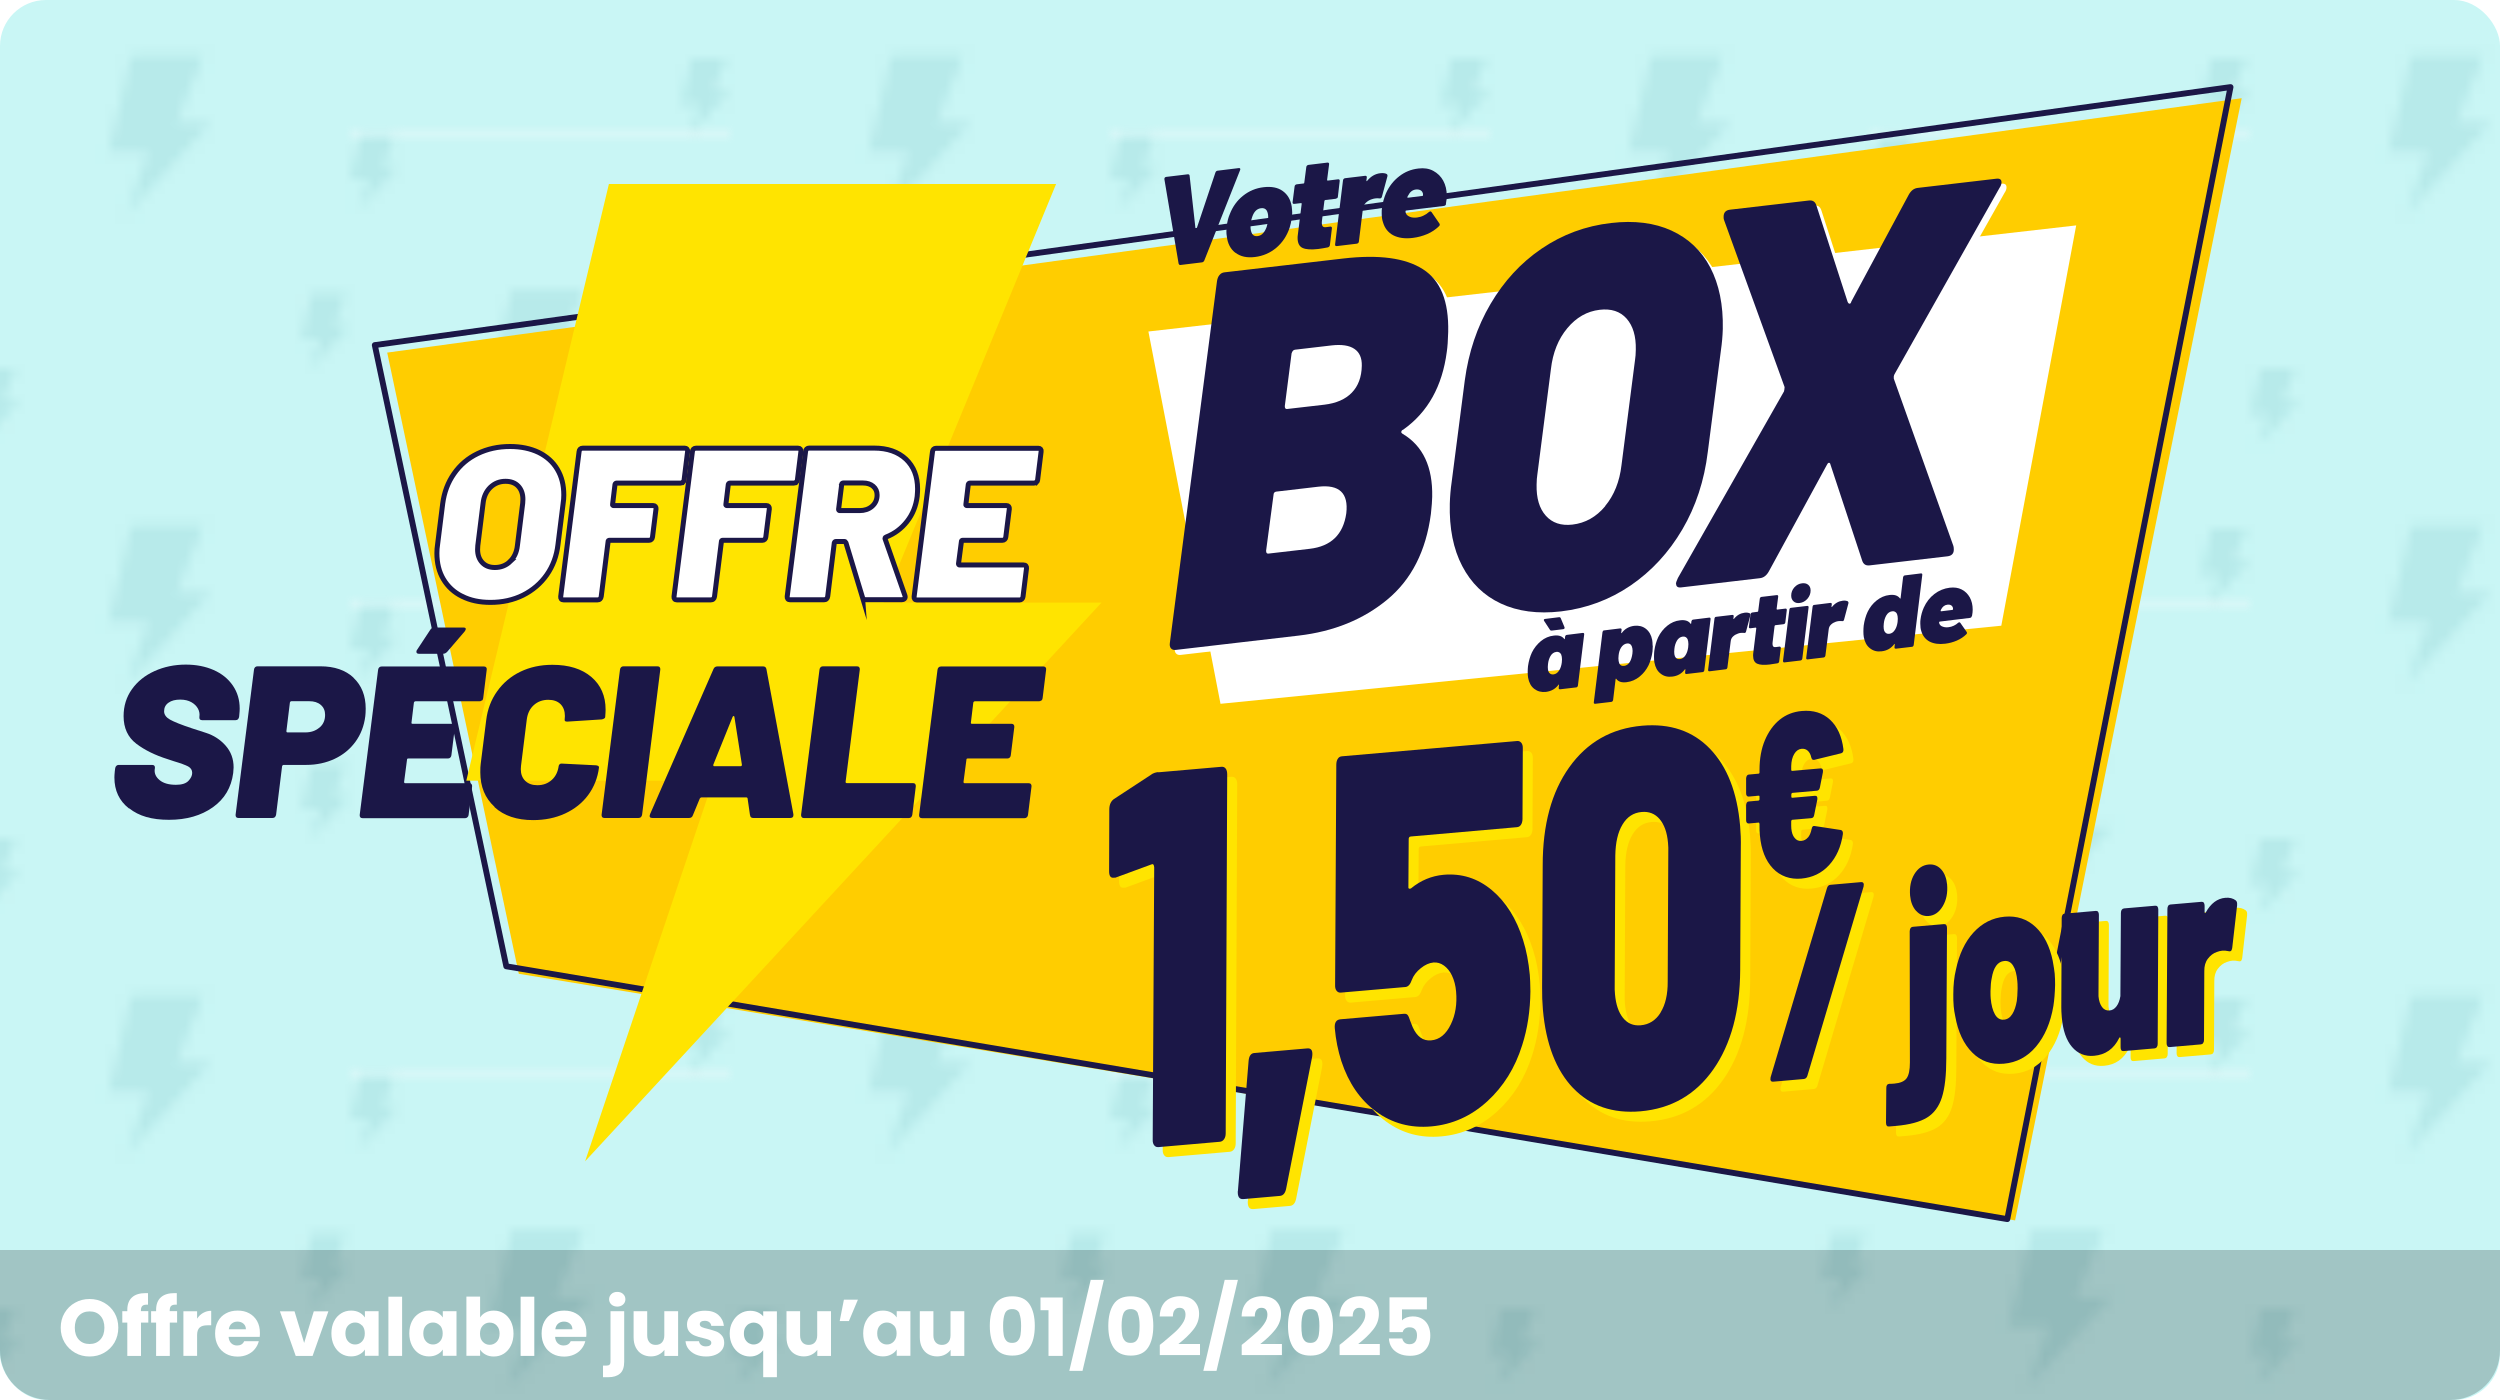 <?xml version="1.0" encoding="UTF-8"?>
<svg xmlns="http://www.w3.org/2000/svg" xmlns:xlink="http://www.w3.org/1999/xlink" viewBox="0 0 250 140">
  <defs>
    <pattern id="New_Pattern_Swatch_1" data-name="New Pattern Swatch 1" x="0" y="0" width="76" height="47" patternTransform="translate(-98 -104.12)" patternUnits="userSpaceOnUse" viewBox="0 0 76 47">
      <g>
        <rect width="76" height="47" fill="none"/>
        <g>
          <rect x="57" y="23.5" width="38" height="47" fill="#c9f6f5"/>
          <polygon points="73.18 39.14 70.89 48.74 74.86 48.74 72.8 54.86 81.11 45.87 77.6 45.87 80.38 39.14 73.18 39.14" fill="#b7eaea"/>
          <polygon points="58.1 23.5 57 28.09 58.9 28.09 57.91 31.02 61.89 26.72 60.21 26.72 61.54 23.5 58.1 23.5" fill="#b7eaea"/>
        </g>
        <g>
          <rect x="-19" y="23.5" width="38" height="47" fill="#c9f6f5"/>
          <polygon points="-2.82 39.14 -5.11 48.74 -1.14 48.74 -3.2 54.86 5.11 45.87 1.6 45.87 4.38 39.14 -2.82 39.14" fill="#b7eaea"/>
        </g>
        <g>
          <rect x="57" y="-23.5" width="38" height="47" fill="#c9f6f5"/>
          <polygon points="73.18 -7.86 70.89 1.74 74.86 1.74 72.8 7.86 81.11 -1.13 77.6 -1.13 80.38 -7.86 73.18 -7.86" fill="#b7eaea"/>
        </g>
        <g>
          <rect x="19" y="0" width="38" height="47" fill="#c9f6f5"/>
          <polygon points="35.18 15.64 32.89 25.24 36.86 25.24 34.8 31.36 43.11 22.37 39.6 22.37 42.38 15.64 35.18 15.64" fill="#b7eaea"/>
          <polygon points="20.1 0 19 4.59 20.9 4.59 19.91 7.52 23.89 3.22 22.21 3.22 23.54 0 20.1 0" fill="#b7eaea"/>
          <polygon points="53.21 39.48 52.11 44.07 54.01 44.07 53.03 47 57 42.7 55.32 42.7 56.65 39.48 53.21 39.48" fill="#b7eaea"/>
        </g>
        <g>
          <rect x="-19" y="-23.5" width="38" height="47" fill="#c9f6f5"/>
          <polygon points="-2.82 -7.86 -5.11 1.74 -1.14 1.74 -3.2 7.86 5.11 -1.13 1.6 -1.13 4.38 -7.86 -2.82 -7.86" fill="#b7eaea"/>
          <polygon points="15.21 15.98 14.11 20.57 16.01 20.57 15.03 23.5 19 19.2 17.32 19.2 18.65 15.98 15.21 15.98" fill="#b7eaea"/>
        </g>
      </g>
    </pattern>
    <filter id="drop-shadow-1" x="43.73" y="15.5" width="66.42" height="100.64" filterUnits="userSpaceOnUse">
      <feOffset dx="2.9" dy="2.9"/>
      <feGaussianBlur result="blur" stdDeviation="0"/>
      <feFlood flood-color="#000" flood-opacity=".1"/>
      <feComposite in2="blur" operator="in"/>
      <feComposite in="SourceGraphic"/>
    </filter>
    <filter id="drop-shadow-2" x="115.95" y="15.75" width="28.76" height="10.75" filterUnits="userSpaceOnUse">
      <feOffset dx=".5" dy=".5"/>
      <feGaussianBlur result="blur-2" stdDeviation="0"/>
      <feFlood flood-color="#ffe400" flood-opacity="1"/>
      <feComposite in2="blur-2" operator="in"/>
      <feComposite in="SourceGraphic"/>
    </filter>
    <filter id="drop-shadow-3" x="42.93" y="43.9" width="61.42" height="16.59" filterUnits="userSpaceOnUse">
      <feOffset dx=".5" dy=".5"/>
      <feGaussianBlur result="blur-3" stdDeviation="0"/>
      <feFlood flood-color="#fff" flood-opacity="1"/>
      <feComposite in2="blur-3" operator="in"/>
      <feComposite in="SourceGraphic"/>
    </filter>
    <filter id="drop-shadow-4" x="10.44" y="61.75" width="94.16" height="20.23" filterUnits="userSpaceOnUse">
      <feOffset dx="1" dy="1"/>
      <feGaussianBlur result="blur-4" stdDeviation="0"/>
      <feFlood flood-color="#fff" flood-opacity="1"/>
      <feComposite in2="blur-4" operator="in"/>
      <feComposite in="SourceGraphic"/>
    </filter>
  </defs>
  <g id="Alès">
    <g>
      <rect width="250" height="140" rx="4.6" ry="4.6" fill="url(#New_Pattern_Swatch_1)"/>
      <g>
        <g>
          <polygon points="38.72 35.26 224.17 9.82 201.51 122.04 51.88 97.38 38.72 35.26" fill="#ffcd00"/>
          <polygon points="37.48 34.51 223.05 8.71 200.73 121.91 50.63 96.63 37.48 34.51" fill="none" stroke="#1b1747" stroke-linecap="round" stroke-linejoin="round" stroke-width=".59"/>
        </g>
        <polygon points="57.99 15.5 43.73 75.17 68.41 75.17 55.61 113.23 107.25 57.36 85.46 57.36 102.71 15.5 57.99 15.5" fill="#ffe400" filter="url(#drop-shadow-1)"/>
        <g>
          <g>
            <g>
              <path d="M178.04,108.95s0-.11.02-.22l5.63-18.89c.06-.23.18-.35.36-.36l3.06-.27c.16-.01.25.06.27.22l-.02.22-5.61,18.89c-.06.22-.18.34-.36.36l-3.08.27c-.16.01-.25-.06-.27-.22Z" fill="#ffe400"/>
              <path d="M189.6,113.28l.03-3.46c-.01-.27.09-.42.31-.44.12,0,.29,0,.49-.02.6-.05,1.01-.23,1.23-.53s.33-.83.33-1.58l-.02-13.13c.02-.28.12-.42.31-.44l3.12-.27c.09,0,.17.02.22.09.05.07.08.17.08.3l-.07,13.05c0,1.68-.15,2.98-.44,3.89-.29.91-.79,1.59-1.49,2.02s-1.73.71-3.09.83l-.71.06c-.2.02-.3-.11-.3-.38ZM192.61,92.09c-.34-.38-.54-.89-.6-1.52-.07-.85.07-1.57.43-2.16.36-.59.84-.91,1.44-.96.49-.04.9.12,1.24.49.33.37.53.88.59,1.51.07.83-.07,1.55-.43,2.16-.36.61-.83.94-1.41.99-.49.04-.91-.13-1.25-.51Z" fill="#ffe400"/>
              <path d="M198.22,106.25c-.86-.86-1.42-2.07-1.7-3.64-.07-.32-.12-.65-.15-.97-.03-.4-.05-.8-.04-1.2,0-.95.09-1.77.26-2.46.32-1.54.9-2.79,1.76-3.73s1.9-1.47,3.12-1.58,2.25.24,3.09,1.03,1.41,1.92,1.71,3.37c.11.58.17,1.01.2,1.3.03.36.04.74.04,1.12-.02.82-.08,1.52-.17,2.1-.28,1.67-.86,3.02-1.73,4.06s-1.95,1.61-3.23,1.72-2.31-.26-3.16-1.12ZM202.23,102.41c.21-.34.36-.78.45-1.31.04-.28.07-.69.08-1.24,0-.36-.01-.62-.03-.77-.06-.65-.19-1.16-.41-1.51-.22-.36-.51-.52-.9-.48-.65.06-1.07.63-1.25,1.73-.07.32-.11.74-.12,1.27,0,.33,0,.58.02.74.06.67.2,1.2.42,1.59.22.39.52.57.9.54.34-.03.62-.21.83-.55Z" fill="#ffe400"/>
              <path d="M213.19,91.97c.05-.08.12-.12.22-.13l3.12-.27c.1,0,.17.02.22.09.05.07.08.17.08.3l-.06,13.44c0,.13-.03.23-.09.31-.05.08-.13.12-.22.13l-3.12.27c-.1,0-.17-.02-.21-.09-.05-.07-.07-.17-.07-.3v-.85c0-.07-.02-.12-.05-.13-.04-.01-.07,0-.09.06-.54,1.09-1.37,1.68-2.52,1.78-.9.08-1.63-.22-2.2-.89-.57-.67-.91-1.65-1.02-2.94-.04-.43-.05-.77-.05-1.01l.04-8.94c0-.13.03-.23.08-.31.05-.08.12-.12.22-.13l3.12-.27c.09,0,.17.02.22.09.05.07.08.17.08.3l-.04,7.82c0,.07,0,.18,0,.33.04.45.16.81.35,1.07.19.26.44.37.74.35s.52-.17.71-.42c.19-.25.32-.59.39-1.02,0-.06,0-.13,0-.22l.05-8.09c0-.13.03-.23.07-.31Z" fill="#ffe400"/>
              <path d="M224.56,91.03c.09.07.14.16.15.29,0,.09,0,.16,0,.22l-.49,4.27c-.03.15-.07.24-.13.29-.06.04-.14.05-.23.02-.22-.05-.44-.07-.64-.05-.18.02-.36.06-.54.13-.35.12-.64.34-.89.67-.25.32-.37.74-.36,1.25l-.03,6.88c0,.13-.03.23-.09.31-.05.08-.13.12-.23.13l-3.12.27c-.1,0-.17-.02-.22-.09-.05-.07-.08-.17-.08-.29l.08-13.44c0-.13.03-.23.08-.31.05-.08.12-.12.22-.13l3.12-.27c.09,0,.17.02.22.09.05.07.08.17.08.3v.6c0,.16.05.19.12.07.5-.9,1.15-1.39,1.95-1.46.42-.04.77.05,1.05.26Z" fill="#ffe400"/>
            </g>
            <g>
              <path d="M177.04,107.95s0-.11.02-.22l5.63-18.89c.06-.23.18-.35.36-.36l3.06-.27c.16-.01.25.06.27.22l-.02.22-5.61,18.89c-.06.22-.18.34-.36.36l-3.08.27c-.16.01-.25-.06-.27-.22Z" fill="#1b1747"/>
              <path d="M188.6,112.28l.03-3.46c-.01-.27.09-.42.31-.44.12,0,.29,0,.49-.02.6-.05,1.01-.23,1.23-.53s.33-.83.33-1.58l-.02-13.13c.02-.28.12-.42.31-.44l3.12-.27c.09,0,.17.02.22.09.05.07.08.17.08.3l-.07,13.05c0,1.68-.15,2.98-.44,3.89-.29.91-.79,1.59-1.49,2.02s-1.73.71-3.09.83l-.71.06c-.2.02-.3-.11-.3-.38ZM191.61,91.09c-.34-.38-.54-.89-.6-1.52-.07-.85.07-1.57.43-2.16.36-.59.84-.91,1.44-.96.49-.04.9.12,1.24.49.33.37.53.88.59,1.51.07.83-.07,1.55-.43,2.16-.36.61-.83.94-1.41.99-.49.04-.91-.13-1.25-.51Z" fill="#1b1747"/>
              <path d="M197.22,105.25c-.86-.86-1.42-2.07-1.7-3.64-.07-.32-.12-.65-.15-.97-.03-.4-.05-.8-.04-1.2,0-.95.09-1.77.26-2.46.32-1.54.9-2.79,1.76-3.73s1.9-1.47,3.12-1.58,2.25.24,3.09,1.03,1.41,1.92,1.71,3.37c.11.58.17,1.01.2,1.3.03.36.04.74.04,1.12-.02.82-.08,1.52-.17,2.1-.28,1.67-.86,3.02-1.73,4.06s-1.95,1.61-3.23,1.72-2.31-.26-3.16-1.12ZM201.23,101.41c.21-.34.36-.78.45-1.31.04-.28.07-.69.08-1.24,0-.36-.01-.62-.03-.77-.06-.65-.19-1.16-.41-1.51-.22-.36-.51-.52-.9-.48-.65.06-1.07.63-1.25,1.73-.07.32-.11.74-.12,1.27,0,.33,0,.58.02.74.06.67.2,1.2.42,1.59.22.39.52.57.9.54.34-.03.62-.21.83-.55Z" fill="#1b1747"/>
              <path d="M212.19,90.97c.05-.08.12-.12.22-.13l3.12-.27c.1,0,.17.02.22.09.05.07.08.17.08.3l-.06,13.44c0,.13-.03.23-.09.31-.05.08-.13.12-.22.13l-3.12.27c-.1,0-.17-.02-.21-.09-.05-.07-.07-.17-.07-.3v-.85c0-.07-.02-.12-.05-.13-.04-.01-.07,0-.09.06-.54,1.09-1.37,1.68-2.52,1.78-.9.08-1.63-.22-2.2-.89-.57-.67-.91-1.65-1.02-2.94-.04-.43-.05-.77-.05-1.01l.04-8.94c0-.13.03-.23.08-.31.05-.08.12-.12.22-.13l3.12-.27c.09,0,.17.02.22.09.05.07.08.17.08.3l-.04,7.82c0,.07,0,.18,0,.33.04.45.16.81.35,1.07.19.26.44.37.74.35s.52-.17.71-.42c.19-.25.32-.59.39-1.02,0-.06,0-.13,0-.22l.05-8.09c0-.13.03-.23.07-.31Z" fill="#1b1747"/>
              <path d="M223.56,90.03c.09.07.14.16.15.29,0,.09,0,.16,0,.22l-.49,4.27c-.03.15-.07.24-.13.29-.06.04-.14.05-.23.02-.22-.05-.44-.07-.64-.05-.18.02-.36.06-.54.13-.35.12-.64.34-.89.67-.25.32-.37.74-.36,1.25l-.03,6.88c0,.13-.03.23-.09.31-.05.08-.13.12-.23.13l-3.12.27c-.1,0-.17-.02-.22-.09-.05-.07-.08-.17-.08-.29l.08-13.44c0-.13.03-.23.08-.31.05-.08.12-.12.22-.13l3.12-.27c.09,0,.17.02.22.09.05.07.08.17.08.3v.6c0,.16.05.19.12.07.5-.9,1.15-1.39,1.95-1.46.42-.04.77.05,1.05.26Z" fill="#1b1747"/>
            </g>
          </g>
          <g>
            <g>
              <path d="M116.83,78.23l6.3-.55c.19-.02.33.04.44.18.1.13.15.33.15.58l-.15,35.89c0,.25-.06.45-.17.6-.11.15-.25.24-.44.25l-6.1.53c-.19.02-.33-.04-.44-.18-.11-.13-.16-.33-.15-.58l.15-27.21c-.02-.28-.11-.38-.27-.3l-3.62,1.33h-.16c-.32.04-.47-.19-.46-.7l.02-6.16c.01-.46.17-.8.47-1.01l3.68-2.41c.2-.16.45-.25.74-.28Z" fill="#ffe400"/>
              <path d="M124.79,120.1l1.07-13c.04-.5.23-.77.57-.8l5.3-.46c.42-.04.58.25.48.87l-2.59,13.13c-.09.47-.3.72-.62.75l-3.67.32c-.4.03-.58-.24-.55-.81Z" fill="#ffe400"/>
              <path d="M153.98,98.49c.03.32.05.87.06,1.65-.02,1.93-.29,3.72-.82,5.37-.71,2.28-1.88,4.15-3.5,5.63-1.62,1.48-3.49,2.31-5.58,2.5s-3.91-.31-5.51-1.47c-1.6-1.16-2.77-2.85-3.5-5.07-.33-1.04-.55-2.13-.65-3.26-.05-.57.14-.87.56-.91l6.34-.55c.18-.02.32.03.39.13.08.1.15.27.23.52l.26.67c.43.96,1.05,1.41,1.84,1.34.85-.07,1.51-.61,1.99-1.62.45-.93.63-2.02.52-3.26-.05-.6-.19-1.14-.42-1.62-.2-.41-.46-.74-.79-.98s-.68-.34-1.05-.31c-.43.04-.85.23-1.27.57-.43.34-.73.73-.9,1.18-.15.44-.36.67-.62.7l-6.46.56c-.19.02-.33-.04-.44-.18-.11-.13-.16-.33-.15-.58l.12-22.02c0-.25.05-.45.15-.6.09-.15.23-.24.42-.25l17.53-1.53c.16-.01.29.05.4.18.11.13.16.33.15.57l-.03,7.02c0,.25-.05.45-.15.6-.09.15-.23.24-.42.25l-10.6.93c-.16.01-.23.13-.21.34l-.03,4.66c-.02.11,0,.18.06.21s.12.02.2-.02c.97-.8,2.06-1.25,3.25-1.36,1.81-.16,3.42.35,4.83,1.53,1.41,1.18,2.46,2.85,3.13,5,.33,1.04.55,2.2.67,3.48Z" fill="#ffe400"/>
              <path d="M158.31,109.81c-1.71-1.8-2.72-4.41-3.02-7.85-.06-.71-.09-1.45-.08-2.24l.06-12.21c0-4.03.88-7.3,2.66-9.79,1.78-2.49,4.2-3.88,7.29-4.15,2.79-.24,5.05.52,6.77,2.3,1.72,1.78,2.73,4.35,3.02,7.71.06.71.09,1.44.07,2.19l-.06,12.21c-.02,4.11-.91,7.42-2.68,9.95-1.77,2.53-4.2,3.93-7.28,4.2-2.79.24-5.04-.53-6.75-2.33ZM167.06,102.24c.48-.77.72-1.8.71-3.09l.06-13.07c.01-.18,0-.45-.03-.8-.09-1.03-.37-1.81-.83-2.36s-1.07-.79-1.81-.72c-.82.07-1.46.49-1.92,1.27-.46.77-.69,1.8-.71,3.09l-.06,13.07c-.01.18,0,.45.03.8.09,1.03.36,1.82.81,2.37.45.55,1.03.79,1.75.73.85-.07,1.52-.5,2-1.27Z" fill="#ffe400"/>
              <path d="M181.8,84.75c.17-.21.29-.49.36-.84.04-.24.13-.34.29-.31l2.63.4c.15.03.23.17.21.4-.19,1.28-.65,2.32-1.39,3.12-.73.8-1.66,1.24-2.77,1.34s-2.1-.24-2.84-1.02c-.74-.78-1.17-1.88-1.3-3.3-.03-.39-.05-.68-.04-.89v-.26c-.01-.09-.05-.14-.1-.13l-.98.09c-.08,0-.14-.02-.19-.08s-.07-.14-.07-.25v-1.5c.01-.11.03-.2.07-.26.04-.07.1-.1.18-.11l.98-.09c.07,0,.11-.06.11-.15v-.21c.01-.09-.02-.14-.1-.13l-.98.09c-.08,0-.14-.02-.19-.08-.05-.06-.07-.14-.07-.25v-1.5c.01-.11.04-.2.08-.26.05-.07.1-.1.17-.11l.98-.09c.08,0,.12-.06.11-.15v-.23c0-1.12.18-2.12.54-2.97s.85-1.54,1.48-2.05c.63-.51,1.38-.8,2.22-.87,1.14-.1,2.07.19,2.81.87.73.68,1.18,1.66,1.34,2.94.02.23-.05.37-.23.42l-2.7.66h-.04c-.12.01-.2-.07-.25-.26-.06-.29-.18-.51-.35-.66-.17-.15-.37-.21-.61-.19-.3.03-.55.2-.74.52-.19.32-.29.72-.3,1.21v.35c0,.09.04.14.1.13l2.84-.25c.09,0,.16.02.2.09.04.07.05.16.03.29l-.3,1.52c-.02.1-.05.17-.1.23-.05.06-.11.09-.18.1l-2.47.22c-.06,0-.1.06-.11.15v.21c0,.09.04.14.1.13l2.27-.2c.09,0,.16.02.2.09.04.07.05.16.03.29l-.31,1.53c-.03.21-.13.32-.31.33l-1.88.16c-.06,0-.1.06-.11.15v.44s.01.28.01.28c.04.4.14.72.33.94.18.23.41.33.69.3.26-.02.47-.14.65-.35Z" fill="#ffe400"/>
            </g>
            <g>
              <path d="M115.83,77.23l6.3-.55c.19-.02.33.04.44.18.1.13.15.33.15.58l-.15,35.89c0,.25-.06.45-.17.6-.11.15-.25.24-.44.25l-6.1.53c-.19.02-.33-.04-.44-.18-.11-.13-.16-.33-.15-.58l.15-27.21c-.02-.28-.11-.38-.27-.3l-3.62,1.33h-.16c-.32.04-.47-.19-.46-.7l.02-6.16c.01-.46.17-.8.47-1.01l3.68-2.41c.2-.16.45-.25.74-.28Z" fill="#1b1747"/>
              <path d="M123.79,119.1l1.07-13c.04-.5.23-.77.57-.8l5.3-.46c.42-.04.58.25.48.87l-2.59,13.13c-.09.47-.3.72-.62.75l-3.67.32c-.4.03-.58-.24-.55-.81Z" fill="#1b1747"/>
              <path d="M152.98,97.49c.03.32.05.87.06,1.65-.02,1.93-.29,3.72-.82,5.37-.71,2.28-1.88,4.15-3.5,5.63-1.62,1.48-3.49,2.31-5.58,2.5s-3.91-.31-5.51-1.47c-1.6-1.16-2.77-2.85-3.5-5.07-.33-1.04-.55-2.13-.65-3.26-.05-.57.14-.87.56-.91l6.34-.55c.18-.02.32.03.39.13.08.1.15.27.23.52l.26.67c.43.96,1.05,1.41,1.84,1.34.85-.07,1.51-.61,1.99-1.62.45-.93.63-2.02.52-3.26-.05-.6-.19-1.14-.42-1.62-.2-.41-.46-.74-.79-.98s-.68-.34-1.05-.31c-.43.04-.85.23-1.27.57-.43.34-.73.73-.9,1.18-.15.44-.36.67-.62.7l-6.46.56c-.19.02-.33-.04-.44-.18-.11-.13-.16-.33-.15-.58l.12-22.02c0-.25.05-.45.15-.6.09-.15.23-.24.42-.25l17.53-1.53c.16-.01.29.05.4.18.11.13.16.33.15.57l-.03,7.02c0,.25-.05.45-.15.6-.09.15-.23.24-.42.25l-10.6.93c-.16.01-.23.13-.21.34l-.03,4.66c-.02.11,0,.18.06.21s.12.02.2-.02c.97-.8,2.06-1.25,3.25-1.36,1.81-.16,3.42.35,4.83,1.53,1.41,1.18,2.46,2.85,3.13,5,.33,1.04.55,2.2.67,3.48Z" fill="#1b1747"/>
              <path d="M157.31,108.81c-1.71-1.8-2.72-4.41-3.02-7.85-.06-.71-.09-1.45-.08-2.24l.06-12.21c0-4.03.88-7.3,2.66-9.79,1.78-2.49,4.2-3.88,7.29-4.15,2.79-.24,5.05.52,6.77,2.3,1.72,1.78,2.73,4.35,3.02,7.71.06.71.09,1.44.07,2.19l-.06,12.21c-.02,4.11-.91,7.42-2.68,9.95-1.77,2.53-4.2,3.93-7.28,4.2-2.79.24-5.04-.53-6.75-2.33ZM166.06,101.24c.48-.77.72-1.8.71-3.09l.06-13.07c.01-.18,0-.45-.03-.8-.09-1.03-.37-1.81-.83-2.36s-1.07-.79-1.81-.72c-.82.07-1.46.49-1.92,1.27-.46.77-.69,1.8-.71,3.09l-.06,13.07c-.01.18,0,.45.03.8.09,1.03.36,1.82.81,2.37.45.55,1.03.79,1.75.73.85-.07,1.52-.5,2-1.27Z" fill="#1b1747"/>
              <path d="M180.8,83.75c.17-.21.29-.49.36-.84.04-.24.13-.34.29-.31l2.63.4c.15.03.23.17.21.4-.19,1.28-.65,2.32-1.39,3.12-.73.8-1.66,1.24-2.77,1.34s-2.1-.24-2.84-1.02c-.74-.78-1.17-1.88-1.3-3.3-.03-.39-.05-.68-.04-.89v-.26c-.01-.09-.05-.14-.1-.13l-.98.09c-.08,0-.14-.02-.19-.08s-.07-.14-.07-.25v-1.5c.01-.11.03-.2.07-.26.04-.07.1-.1.18-.11l.98-.09c.07,0,.11-.06.11-.15v-.21c.01-.09-.02-.14-.1-.13l-.98.09c-.08,0-.14-.02-.19-.08-.05-.06-.07-.14-.07-.25v-1.5c.01-.11.04-.2.08-.26.05-.07.1-.1.17-.11l.98-.09c.08,0,.12-.06.11-.15v-.23c0-1.12.18-2.12.54-2.97s.85-1.54,1.48-2.05c.63-.51,1.38-.8,2.22-.87,1.14-.1,2.07.19,2.81.87.73.68,1.18,1.66,1.34,2.94.02.23-.05.37-.23.42l-2.7.66h-.04c-.12.01-.2-.07-.25-.26-.06-.29-.18-.51-.35-.66-.17-.15-.37-.21-.61-.19-.3.03-.55.2-.74.52-.19.32-.29.72-.3,1.21v.35c0,.09.04.14.1.13l2.84-.25c.09,0,.16.02.2.09.04.07.05.16.03.29l-.3,1.52c-.02.1-.05.17-.1.23-.05.06-.11.09-.18.1l-2.47.22c-.06,0-.1.06-.11.15v.21c0,.09.04.14.1.13l2.27-.2c.09,0,.16.02.2.09.04.07.05.16.03.29l-.31,1.53c-.03.21-.13.32-.31.33l-1.88.16c-.06,0-.1.06-.11.15v.44s.01.28.01.28c.04.4.14.72.33.94.18.23.41.33.69.3.26-.02.47-.14.65-.35Z" fill="#1b1747"/>
            </g>
          </g>
        </g>
        <g>
          <g filter="url(#drop-shadow-2)">
            <path d="M117.43,25.97s-.06-.06-.07-.11l-1.42-8.43v-.05c0-.05.02-.09.05-.13.04-.03.08-.06.13-.06l2.16-.26c.1-.01.17.04.18.14l.59,5.31s.02.05.05.05c.03,0,.05-.02.06-.06l1.88-5.61c.04-.12.12-.18.22-.19l2.11-.26c.07,0,.12,0,.14.04.03.04.03.09,0,.16l-3.58,9.04c-.02.05-.05.1-.1.13-.05.04-.1.06-.15.06l-2.14.26s-.08,0-.12-.03Z" fill="#1b1747"/>
            <path d="M123.05,24.79c-.5-.38-.79-.93-.87-1.67-.03-.15-.04-.3-.04-.46,0-.19.01-.38.04-.57.05-.45.15-.84.3-1.18.29-.75.73-1.36,1.32-1.83.6-.48,1.28-.77,2.07-.86.78-.09,1.42.03,1.9.38.49.35.79.86.9,1.54.03.27.05.47.05.61,0,.17-.01.35-.04.53-.06.39-.13.73-.22,1-.27.8-.71,1.47-1.32,1.99-.61.52-1.33.83-2.14.93-.8.1-1.45-.04-1.94-.42ZM125.81,22.82c.15-.17.27-.38.36-.64.04-.13.08-.33.12-.59.02-.17.03-.29.03-.36,0-.31-.06-.54-.17-.71-.12-.16-.3-.23-.54-.2-.42.05-.71.34-.89.87-.06.15-.11.36-.14.61-.02.16-.03.27-.03.35,0,.32.06.56.17.74s.3.25.54.22c.22-.03.4-.12.55-.29Z" fill="#1b1747"/>
            <path d="M133.21,19.31s-.09.06-.15.07l-1.03.12s-.07.03-.09.09l-.25,2.03s-.01.1-.01.18c0,.31.13.45.39.42l.47-.06c.05,0,.09,0,.12.04s.04.08.03.14l-.2,1.67c-.02.12-.09.2-.21.23-.34.07-.66.12-.96.16-.7.08-1.21.05-1.55-.1-.34-.15-.51-.49-.51-1.01,0-.07,0-.19.03-.36l.38-3.05c0-.05-.02-.07-.06-.07l-.68.08c-.06,0-.11,0-.14-.04-.03-.03-.04-.08-.03-.14l.2-1.56c0-.06.03-.11.07-.15.04-.04.09-.06.15-.07l.67-.08c.05,0,.08-.04.08-.09l.2-1.55c0-.06.03-.11.07-.15.04-.04.09-.06.14-.07l1.9-.23c.06,0,.11,0,.14.04s.04.08.03.14l-.2,1.55c0,.05.02.07.07.07l1.04-.13c.05,0,.09,0,.12.04.03.03.04.08.03.14l-.18,1.56c0,.06-.03.11-.07.15Z" fill="#1b1747"/>
            <path d="M138.17,16.91c.05.03.08.07.08.13,0,.04,0,.08-.01.1l-.55,2.04c-.02.07-.06.12-.1.14-.04.02-.09.03-.15.02-.14-.02-.27-.02-.4,0-.11.01-.23.04-.35.08-.23.07-.43.19-.6.35s-.27.37-.3.61l-.4,3.27c0,.06-.03.11-.07.15s-.09.06-.15.07l-1.99.24c-.06,0-.11,0-.14-.04-.03-.03-.04-.08-.03-.14l.79-6.39c0-.06.03-.11.07-.15.03-.04.08-.06.14-.07l2-.24c.06,0,.11,0,.14.04.03.03.04.08.03.14l-.04.29c0,.08.03.09.08.03.37-.45.8-.7,1.32-.76.27-.03.49,0,.65.09Z" fill="#1b1747"/>
            <path d="M144.11,19.88c-.02.12-.09.19-.21.21l-3.77.46c-.05,0-.08.03-.08.07,0,.1.02.19.06.25.07.14.2.24.4.32s.43.09.7.06c.23-.03.44-.09.64-.19.21-.1.38-.21.53-.35.04-.04.09-.06.14-.07.05,0,.09.01.13.06l.79,1.15s.04.07.04.11c0,.06-.03.12-.08.16-.34.33-.74.6-1.19.79s-.93.32-1.43.38c-.79.1-1.44,0-1.95-.26-.51-.27-.86-.71-1.03-1.3-.09-.25-.13-.56-.13-.92,0-.22,0-.39.03-.5.06-.52.2-1.02.4-1.49.31-.69.75-1.25,1.32-1.69.56-.44,1.2-.7,1.92-.78.56-.07,1.05,0,1.48.23s.76.55,1,.98c.24.44.36.95.36,1.53,0,.21-.03.47-.09.79ZM140.31,19.05l-.07.14c-.02.06,0,.09.07.08l1.42-.17s.07-.03.07-.07v-.15c-.04-.16-.11-.28-.24-.35s-.28-.1-.47-.08c-.34.04-.6.24-.78.61Z" fill="#1b1747"/>
          </g>
          <polygon points="200.13 62.57 122.05 70.38 114.84 33.15 207.62 22.54 200.13 62.57" fill="#fff"/>
          <g>
            <g>
              <path d="M140.62,43.66c0,.09.04.16.14.22,2.04,1.21,3.02,3.31,2.96,6.3,0,.36-.05.93-.13,1.71-.49,3.71-1.94,6.56-4.35,8.56-2.41,2-5.37,3.2-8.88,3.61l-12.28,1.43c-.22.03-.38-.03-.49-.16-.11-.13-.14-.32-.1-.57l4.71-36.15c.04-.25.12-.46.25-.61.13-.16.3-.25.52-.27l11.86-1.38c3.55-.41,6.2-.06,7.96,1.07,1.76,1.12,2.6,3.21,2.53,6.27-.02.85-.07,1.51-.14,1.98-.45,3.45-1.9,6.05-4.35,7.79-.13.05-.19.12-.19.21ZM135.13,51.82c.23-2.01-.7-2.89-2.8-2.65l-4.19.49c-.19.02-.29.14-.29.35l-.74,5.56c0,.21.07.31.23.29l4.14-.48c2.13-.25,3.35-1.43,3.65-3.56ZM129.66,35.82l-.68,5.29c0,.21.07.31.23.29l3.72-.43c1.19-.14,2.11-.54,2.75-1.2s.98-1.56,1-2.69c.02-.78-.23-1.35-.74-1.69-.51-.35-1.27-.46-2.27-.35l-3.67.43c-.16.02-.27.14-.34.36Z" fill="#fff"/>
              <path d="M140.12,43.16c0,.09.04.16.14.22,2.04,1.21,3.02,3.31,2.96,6.3,0,.36-.05.93-.13,1.71-.49,3.71-1.94,6.56-4.35,8.56-2.41,2-5.37,3.2-8.88,3.61l-12.28,1.43c-.22.03-.38-.03-.49-.16-.11-.13-.14-.32-.1-.57l4.71-36.15c.04-.25.12-.46.25-.61.13-.16.3-.25.52-.27l11.86-1.38c3.55-.41,6.2-.06,7.96,1.07,1.76,1.12,2.6,3.21,2.53,6.27-.02.85-.07,1.51-.14,1.98-.45,3.45-1.9,6.05-4.35,7.79-.13.05-.19.12-.19.21ZM134.63,51.32c.23-2.01-.7-2.89-2.8-2.65l-4.19.49c-.19.02-.29.14-.29.35l-.74,5.56c0,.21.07.31.23.29l4.14-.48c2.13-.25,3.35-1.43,3.65-3.56ZM129.16,35.32l-.68,5.29c0,.21.07.31.23.29l3.72-.43c1.19-.14,2.11-.54,2.75-1.2s.98-1.56,1-2.69c.02-.78-.23-1.35-.74-1.69-.51-.35-1.27-.46-2.27-.35l-3.67.43c-.16.02-.27.14-.34.36Z" fill="#1b1747"/>
            </g>
            <g>
              <path d="M150.58,60.85c-1.69-.79-2.97-2.04-3.86-3.75-.89-1.7-1.3-3.78-1.24-6.23.02-.71.08-1.44.19-2.2l1.31-10.14c.38-2.81,1.23-5.35,2.57-7.63s3.04-4.13,5.12-5.54c2.08-1.41,4.39-2.27,6.94-2.56,2.32-.27,4.34-.02,6.04.76,1.7.78,3,2.01,3.88,3.69.88,1.69,1.3,3.74,1.25,6.15-.02.68-.08,1.39-.19,2.15l-1.31,10.14c-.35,2.87-1.2,5.46-2.55,7.76-1.35,2.3-3.08,4.17-5.17,5.6-2.1,1.43-4.42,2.29-6.96,2.59-2.32.27-4.33,0-6.02-.79ZM161.01,51.11c.9-1.08,1.45-2.45,1.64-4.1l1.36-10.57c.04-.22.06-.54.07-.97.03-1.35-.28-2.38-.92-3.11-.64-.72-1.54-1.02-2.7-.88-1.26.15-2.33.76-3.23,1.84-.9,1.08-1.45,2.44-1.64,4.1l-1.36,10.57c-.04.22-.06.54-.07.97-.03,1.35.27,2.38.92,3.11.64.72,1.53,1.02,2.66.89,1.29-.15,2.38-.76,3.28-1.84Z" fill="#fff"/>
              <path d="M150.08,60.35c-1.69-.79-2.97-2.04-3.86-3.75-.89-1.7-1.3-3.78-1.24-6.23.02-.71.08-1.44.19-2.2l1.31-10.14c.38-2.81,1.23-5.35,2.57-7.63s3.04-4.13,5.12-5.54c2.08-1.41,4.39-2.27,6.94-2.56,2.32-.27,4.34-.02,6.04.76,1.7.78,3,2.01,3.88,3.69.88,1.69,1.3,3.74,1.25,6.15-.02.68-.08,1.39-.19,2.15l-1.31,10.14c-.35,2.87-1.2,5.46-2.55,7.76-1.35,2.3-3.08,4.17-5.17,5.6-2.1,1.43-4.42,2.29-6.96,2.59-2.32.27-4.33,0-6.02-.79ZM160.51,50.61c.9-1.08,1.45-2.45,1.64-4.1l1.36-10.57c.04-.22.06-.54.07-.97.03-1.35-.28-2.38-.92-3.11-.64-.72-1.54-1.02-2.7-.88-1.26.15-2.33.76-3.23,1.84-.9,1.08-1.45,2.44-1.64,4.1l-1.36,10.57c-.04.22-.06.54-.07.97-.03,1.35.27,2.38.92,3.11.64.72,1.53,1.02,2.66.89,1.29-.15,2.38-.76,3.28-1.84Z" fill="#1b1747"/>
            </g>
            <g>
              <path d="M168.09,58.85c0-.07.07-.25.2-.55l10.61-18.66c.03-.11.05-.25.06-.43l-6.06-16.72c-.03-.07-.04-.17-.04-.31,0-.43.22-.66.63-.71l7.91-.92c.38-.04.62.12.74.5l3.12,9.63c.06.14.13.2.21.19.08,0,.13-.09.17-.23l5.73-10.66c.23-.42.53-.65.91-.69l7.86-.92c.34-.04.51.08.51.37,0,.18-.07.36-.2.55l-10.51,18.65c-.07.15-.08.29-.06.43l5.96,16.73c.03.1.04.23.04.37,0,.39-.22.61-.62.66l-7.81.91c-.38.04-.62-.12-.74-.5l-3.16-9.57c-.03-.14-.08-.2-.16-.19-.08,0-.15.09-.22.24l-5.78,10.61c-.23.42-.53.65-.91.69l-7.86.92c-.34.04-.51-.08-.51-.37Z" fill="#fff"/>
              <path d="M167.59,58.35c0-.07.07-.25.2-.55l10.61-18.66c.03-.11.05-.25.06-.43l-6.06-16.72c-.03-.07-.04-.17-.04-.31,0-.43.22-.66.63-.71l7.91-.92c.38-.04.62.12.74.5l3.12,9.63c.06.14.13.2.21.19.08,0,.13-.09.17-.23l5.73-10.66c.23-.42.53-.65.91-.69l7.86-.92c.34-.04.51.08.51.37,0,.18-.07.36-.2.55l-10.51,18.65c-.07.15-.08.29-.06.43l5.96,16.73c.03.1.04.23.04.37,0,.39-.22.61-.62.66l-7.81.91c-.38.04-.62-.12-.74-.5l-3.16-9.57c-.03-.14-.08-.2-.16-.19-.08,0-.15.09-.22.24l-5.78,10.61c-.23.42-.53.65-.91.69l-7.86.92c-.34.04-.51-.08-.51-.37Z" fill="#1b1747"/>
            </g>
          </g>
          <g>
            <path d="M156.56,63.54s.07-.05.11-.05l1.62-.2s.07,0,.1.03c.02.03.03.06.03.11l-.63,5.14s-.03.09-.06.12-.07.05-.11.05l-1.61.19s-.09,0-.11-.03c-.02-.03-.03-.06-.03-.11l.03-.29s0-.05-.01-.05c-.02,0-.03,0-.05.04-.3.4-.71.63-1.24.7-.45.05-.84-.05-1.17-.3-.33-.25-.53-.63-.62-1.12-.03-.17-.04-.36-.04-.57,0-.2.01-.39.03-.58.07-.5.2-.96.39-1.37.22-.45.52-.82.9-1.14.38-.31.81-.5,1.29-.55.48-.06.83.05,1.04.33.01.03.03.03.04.03.01,0,.02-.03.03-.06l.02-.2s.03-.09.06-.12ZM156.46,62.78c0,.08-.05.13-.15.14l-1.14.14c-.08,0-.13-.01-.17-.07l-.59-.9s-.03-.06-.03-.08c0-.07.05-.11.15-.12l1.37-.17c.08-.01.14.02.17.09l.38.91s.01.03.01.06ZM156.18,66.24c.01-.14.02-.24.02-.3,0-.19-.03-.35-.08-.49-.1-.2-.27-.29-.49-.26-.24.03-.44.17-.58.41-.13.23-.22.5-.25.81-.01.14-.02.24-.02.29,0,.19.02.34.07.46.1.21.27.31.5.28.24-.03.43-.17.58-.42.13-.21.21-.47.25-.77Z" fill="#1b1747"/>
            <path d="M165.28,64.57c0,.19-.01.38-.03.58-.07.5-.2.96-.39,1.37-.22.45-.52.83-.9,1.14-.38.31-.81.5-1.3.56-.49.06-.83-.05-1.03-.33-.01-.03-.03-.03-.04-.03-.01,0-.02.03-.03.06l-.25,2.09s-.03.09-.06.12c-.03.03-.07.05-.12.06l-1.61.19s-.09,0-.11-.03c-.03-.02-.03-.06-.03-.11l.87-7.03s.03-.09.05-.12c.03-.03.07-.05.11-.05l1.61-.2s.08,0,.11.03c.03.03.03.06.03.11l-.04.29s0,.04.02.05c.01,0,.03,0,.05-.04.3-.4.71-.63,1.24-.7.45-.05.84.05,1.16.3s.54.63.63,1.12c.03.16.04.35.04.57ZM163.24,65.37c.01-.12.02-.22.02-.28,0-.17-.03-.33-.08-.46-.09-.22-.25-.31-.49-.28-.23.03-.43.17-.59.42-.13.22-.21.47-.24.77-.01.14-.02.24-.02.3,0,.18.03.35.08.49.09.2.25.29.49.26.25-.03.44-.17.58-.41.12-.21.2-.47.25-.81Z" fill="#1b1747"/>
            <path d="M169.2,62.01s.07-.05.11-.05l1.62-.2s.07,0,.1.03c.02.03.03.06.03.11l-.63,5.14s-.03.09-.06.12-.07.05-.11.05l-1.61.19s-.09,0-.11-.03-.03-.06-.03-.11l.03-.29s0-.05-.02-.05c-.02,0-.03,0-.05.04-.3.4-.71.64-1.24.7-.46.06-.85-.04-1.17-.3-.33-.25-.53-.63-.62-1.12-.03-.17-.04-.36-.04-.57,0-.2.01-.39.03-.58.07-.5.2-.96.39-1.37.22-.45.52-.83.9-1.14.38-.31.81-.5,1.29-.55.48-.06.83.05,1.04.33.01.03.03.03.04.03.01,0,.03-.03.03-.05l.02-.2s.03-.09.06-.12ZM168.82,64.71c.01-.14.02-.24.02-.3,0-.19-.03-.35-.08-.49-.1-.2-.27-.29-.49-.26-.24.03-.44.17-.58.41-.13.23-.22.5-.25.81-.01.14-.02.24-.02.29,0,.19.02.34.07.46.1.21.27.31.5.28.24-.03.43-.17.58-.42.13-.21.21-.47.25-.77Z" fill="#1b1747"/>
            <path d="M174.99,61.33s.06.06.06.11c0,.03,0,.06-.01.08l-.44,1.65c-.02.06-.05.1-.08.11-.03.02-.07.02-.12.01-.11-.01-.22-.01-.33,0-.09.01-.19.03-.28.07-.18.06-.34.15-.48.28-.14.13-.22.29-.24.49l-.33,2.63s-.03.09-.06.12c-.03.03-.07.05-.12.05l-1.61.2s-.09,0-.11-.03c-.02-.03-.03-.06-.03-.11l.64-5.14s.02-.09.05-.12c.03-.03.07-.05.12-.05l1.61-.19s.09,0,.11.03.03.06.03.11l-.03.23c0,.06.02.07.06.02.29-.36.65-.56,1.06-.61.22-.03.39,0,.53.07Z" fill="#1b1747"/>
            <path d="M178.48,62.36s-.07.05-.12.06l-.83.1s-.06.03-.07.07l-.2,1.64s-.01.08-.01.15c0,.25.1.36.32.33l.38-.05s.08,0,.1.03.03.06.03.11l-.16,1.34c-.01.1-.07.16-.17.19-.27.05-.53.09-.78.12-.56.07-.98.04-1.25-.08s-.41-.39-.41-.81c0-.06,0-.15.02-.29l.3-2.45s-.02-.06-.05-.06l-.55.07s-.08,0-.11-.03c-.03-.03-.03-.06-.03-.11l.16-1.26s.03-.09.06-.12.07-.05.12-.06l.53-.07s.06-.03.06-.07l.16-1.25s.03-.09.06-.12c.03-.03.07-.05.11-.05l1.53-.18s.09,0,.11.03.03.06.03.11l-.16,1.25s.02.06.05.06l.84-.1s.07,0,.1.03c.02.03.03.06.03.11l-.15,1.26s-.03.09-.06.12Z" fill="#1b1747"/>
            <path d="M178.33,66.2s-.03-.06-.03-.11l.64-5.14s.02-.09.05-.12c.03-.03.07-.05.12-.05l1.61-.19s.09,0,.11.03.03.06.03.11l-.63,5.14s-.03.09-.06.12c-.03.03-.07.05-.12.06l-1.61.19s-.09,0-.11-.03ZM179.36,60.14c-.16-.14-.24-.33-.24-.58,0-.32.11-.59.32-.83.21-.23.47-.37.77-.4.25-.03.46.02.61.15.16.13.24.32.24.57,0,.31-.11.59-.32.83-.21.24-.47.38-.77.42-.25.03-.46-.02-.61-.16Z" fill="#1b1747"/>
            <path d="M184.79,60.15s.06.06.06.11c0,.03,0,.06-.01.08l-.44,1.65c-.02.06-.05.09-.08.11s-.07.02-.12.01c-.11-.01-.22-.01-.33,0-.09.01-.19.03-.28.06-.18.06-.34.15-.48.28-.14.13-.22.29-.24.49l-.33,2.63s-.03.09-.06.12c-.03.03-.07.05-.12.06l-1.6.19s-.09,0-.11-.03c-.02-.03-.03-.06-.03-.11l.64-5.14s.02-.09.05-.12c.03-.03.07-.05.12-.05l1.61-.2s.09,0,.11.03.03.06.03.11l-.03.23c0,.06.02.07.06.02.29-.36.65-.56,1.06-.61.22-.03.39,0,.53.07Z" fill="#1b1747"/>
            <path d="M190.37,57.59s.07-.05.11-.05l1.62-.2s.07,0,.1.03c.02.02.03.06.03.11l-.86,7.03s-.03.09-.06.12c-.03.03-.07.05-.11.05l-1.61.19s-.08,0-.11-.03c-.03-.03-.03-.06-.03-.11l.03-.29s0-.05-.02-.05c-.02,0-.03,0-.05.04-.3.4-.71.64-1.24.7-.46.06-.84-.04-1.17-.3-.33-.25-.53-.63-.62-1.12-.03-.17-.04-.36-.04-.57,0-.2.01-.39.03-.58.07-.5.2-.96.39-1.37.22-.45.51-.83.9-1.14s.81-.5,1.29-.55c.48-.06.83.05,1.04.33.01.03.03.03.04.03.01,0,.03-.03.03-.05l.25-2.09s.03-.09.06-.12ZM189.76,62.18c.01-.14.02-.24.02-.3,0-.19-.03-.35-.08-.49-.1-.2-.27-.29-.49-.26-.24.03-.44.17-.58.41-.13.23-.22.5-.25.81-.01.14-.02.24-.02.29,0,.19.02.34.07.46.11.21.27.31.5.28.24-.03.43-.17.58-.42.13-.21.21-.47.25-.77Z" fill="#1b1747"/>
            <path d="M197.17,61.62c-.01.1-.07.15-.17.17l-3.03.37s-.06.03-.06.06c0,.08.02.15.05.2.06.11.16.2.33.25.16.06.35.08.57.05.18-.02.35-.07.52-.15.16-.08.31-.17.42-.28.04-.03.07-.05.12-.06.04,0,.08.01.11.05l.64.92s.03.06.03.09c0,.05-.02.09-.06.13-.27.27-.59.48-.96.64-.37.16-.75.26-1.15.31-.64.08-1.16,0-1.57-.21-.41-.22-.69-.57-.83-1.05-.07-.2-.1-.45-.1-.74,0-.18,0-.31.02-.41.05-.42.16-.82.33-1.2.25-.55.6-1.01,1.06-1.36.45-.35.97-.56,1.54-.63.45-.05.84,0,1.19.18.35.18.61.44.81.79.19.35.29.76.29,1.23,0,.17-.02.38-.07.64ZM194.11,60.95l-.05.11s0,.07.05.07l1.14-.14s.05-.02.05-.06v-.12c-.03-.13-.09-.22-.19-.28-.1-.06-.22-.08-.38-.06-.27.03-.48.2-.63.49Z" fill="#1b1747"/>
          </g>
        </g>
        <g>
          <g filter="url(#drop-shadow-3)">
            <path d="M45.7,59.13c-.8-.4-1.42-.97-1.86-1.71s-.65-1.6-.65-2.6c0-.29.02-.58.07-.89l.51-4.07c.15-1.13.52-2.12,1.13-2.99.6-.87,1.39-1.54,2.36-2.01s2.05-.71,3.24-.71c1.09,0,2.04.2,2.86.59.81.4,1.44.96,1.87,1.69.44.73.65,1.58.65,2.57,0,.27-.02.56-.07.87l-.51,4.07c-.13,1.15-.51,2.17-1.12,3.04-.61.87-1.41,1.55-2.38,2.04-.97.48-2.06.72-3.25.72-1.09,0-2.04-.2-2.84-.61ZM50.51,55.65c.41-.4.66-.93.73-1.59l.53-4.24c.01-.09.02-.22.02-.39,0-.55-.16-.99-.46-1.31-.31-.33-.74-.49-1.28-.49-.59,0-1.09.2-1.51.6-.41.4-.66.93-.73,1.59l-.53,4.24c-.01.09-.02.22-.02.39,0,.55.16.98.47,1.31.31.33.73.49,1.26.49.6,0,1.11-.2,1.53-.6Z" fill="#fff" stroke="#1b1747" stroke-miterlimit="10" stroke-width=".5"/>
            <path d="M67.78,47.72c-.06.06-.14.09-.24.09h-6.38c-.07,0-.13.04-.16.13l-.24,1.99c-.02.09.02.13.11.13h3.96c.09,0,.16.03.21.09s.07.14.06.24l-.35,2.81c-.01.1-.05.18-.11.24-.06.06-.14.09-.24.09h-3.96c-.09,0-.13.04-.13.13l-.69,5.5c-.01.1-.06.18-.12.24s-.15.09-.25.09h-3.39c-.1,0-.18-.03-.23-.09s-.07-.14-.06-.24l1.84-14.51c.01-.1.05-.18.11-.24s.14-.09.24-.09h10.23c.09,0,.16.03.21.09s.07.14.06.24l-.35,2.84c-.01.1-.05.18-.11.24Z" fill="#fff" stroke="#1b1747" stroke-miterlimit="10" stroke-width=".5"/>
            <path d="M79.11,47.72c-.06.06-.14.09-.24.09h-6.38c-.07,0-.13.04-.16.13l-.24,1.99c-.02.09.02.13.11.13h3.96c.09,0,.16.03.21.09s.07.14.06.24l-.35,2.81c-.01.1-.05.18-.11.24-.06.06-.14.09-.24.09h-3.96c-.09,0-.13.04-.13.13l-.69,5.5c-.01.1-.06.18-.12.24s-.15.09-.25.09h-3.39c-.1,0-.18-.03-.23-.09s-.07-.14-.06-.24l1.84-14.51c.01-.1.05-.18.11-.24s.14-.09.24-.09h10.23c.09,0,.16.03.21.09s.07.14.06.24l-.35,2.84c-.01.1-.05.18-.11.24Z" fill="#fff" stroke="#1b1747" stroke-miterlimit="10" stroke-width=".5"/>
            <path d="M85.75,59.24l-1.66-5.48c-.03-.07-.08-.11-.16-.11h-.84c-.07,0-.13.04-.16.13l-.66,5.37c-.01.1-.06.18-.12.24s-.15.09-.25.09h-3.39c-.1,0-.18-.03-.23-.09s-.07-.14-.06-.24l1.84-14.51c.01-.1.05-.18.11-.24s.14-.09.24-.09h6.51c1.33,0,2.38.37,3.17,1.1.78.74,1.17,1.73,1.17,2.99,0,.14-.01.39-.04.74-.12.95-.45,1.79-1.01,2.5-.55.71-1.26,1.24-2.11,1.57-.04.01-.07.04-.09.08s-.01.07,0,.1l1.99,5.69s.02.07.02.13c0,.07-.03.13-.09.18s-.14.08-.24.08h-3.61c-.18,0-.29-.08-.33-.24ZM83.67,47.94l-.31,2.49c0,.09.04.13.11.13h1.99c.5,0,.92-.14,1.25-.43.33-.29.5-.66.5-1.13,0-.36-.13-.65-.39-.87s-.59-.33-1.01-.33h-1.99c-.07,0-.13.04-.16.13Z" fill="#fff" stroke="#1b1747" stroke-miterlimit="10" stroke-width=".5"/>
            <path d="M103.13,47.72c-.06.06-.14.09-.24.09h-6.4c-.07,0-.13.04-.16.13l-.24,1.99c-.02.09.02.13.11.13h3.96c.09,0,.16.03.21.09s.07.14.06.24l-.35,2.81c-.01.1-.05.18-.11.24-.06.06-.14.09-.24.09h-3.96c-.09,0-.13.04-.13.13l-.29,2.21c0,.09.04.13.11.13h6.4c.1,0,.18.03.23.09.05.06.07.14.06.24l-.35,2.84c-.01.1-.05.18-.12.24s-.14.09-.23.09h-10.25c-.1,0-.18-.03-.23-.09s-.07-.14-.06-.24l1.84-14.51c.01-.1.05-.18.11-.24s.14-.09.24-.09h10.25c.09,0,.16.03.21.09.05.06.07.14.05.24l-.35,2.84c-.02.1-.05.18-.11.24Z" fill="#fff" stroke="#1b1747" stroke-miterlimit="10" stroke-width=".5"/>
          </g>
          <g filter="url(#drop-shadow-4)">
            <path d="M11.89,79.84c-.97-.76-1.45-1.79-1.45-3.09,0-.13.01-.34.04-.63l.04-.3c.01-.1.06-.18.12-.24s.14-.09.23-.09h3.34c.1,0,.18.03.23.09s.07.14.05.24l-.02.13c-.04.4.12.76.5,1.07.38.31.92.46,1.63.46.58,0,.99-.13,1.24-.39s.38-.53.38-.8c0-.29-.14-.5-.41-.65-.27-.14-.75-.32-1.43-.52l-.6-.2c-1.25-.39-2.31-.91-3.15-1.55s-1.27-1.56-1.27-2.76c0-1.01.28-1.91.83-2.68.55-.78,1.31-1.39,2.26-1.82.95-.43,2-.65,3.13-.65,1.03,0,1.96.18,2.78.54.82.36,1.46.88,1.92,1.55s.69,1.44.69,2.31c0,.13-.01.34-.04.63l-.02.2c-.01.1-.06.18-.12.24s-.15.09-.25.09h-3.32c-.1,0-.18-.03-.23-.09s-.07-.14-.05-.24v-.02c.04-.27,0-.54-.14-.8s-.36-.48-.66-.65-.67-.26-1.12-.26c-.49,0-.88.1-1.17.31-.3.21-.44.5-.44.86,0,.33.2.61.59.83.39.22,1.13.52,2.22.88.12.04.57.19,1.36.44.79.25,1.45.68,1.98,1.28.53.6.8,1.32.8,2.18,0,.12-.02.3-.04.56-.19,1.46-.87,2.6-2.04,3.43-1.17.83-2.63,1.25-4.38,1.25s-3.01-.38-3.97-1.14Z" fill="#1b1747"/>
            <path d="M34.35,66.78c.81.76,1.22,1.79,1.22,3.08,0,.33-.02.58-.04.76-.12.97-.45,1.82-.98,2.55-.54.74-1.23,1.31-2.08,1.71-.85.4-1.8.61-2.84.61h-2.26c-.07,0-.13.04-.16.13l-.6,4.85c-.01.1-.06.18-.12.24s-.15.09-.25.09h-3.39c-.1,0-.18-.03-.23-.09s-.07-.14-.06-.24l1.84-14.51c.01-.1.05-.18.11-.24s.14-.09.24-.09h6.29c1.4,0,2.51.38,3.32,1.14ZM30.95,71.76c.38-.32.56-.75.56-1.27,0-.42-.14-.75-.43-1-.29-.25-.67-.37-1.16-.37h-1.77c-.07,0-.13.04-.16.13l-.35,2.86c0,.09.04.13.11.13h1.79c.56,0,1.03-.16,1.41-.49Z" fill="#1b1747"/>
            <path d="M47.19,69.04c-.06.06-.14.09-.24.09h-6.4c-.07,0-.13.04-.16.13l-.24,1.99c-.02.09.02.13.11.13h3.96c.09,0,.16.03.21.09s.07.14.06.24l-.35,2.81c-.01.1-.05.18-.11.24-.06.06-.14.09-.24.09h-3.96c-.09,0-.13.04-.13.13l-.29,2.21c0,.09.04.13.11.13h6.4c.1,0,.18.03.23.09.05.06.07.14.06.24l-.35,2.84c-.01.1-.05.18-.12.24s-.14.09-.23.09h-10.25c-.1,0-.18-.03-.23-.09s-.07-.14-.06-.24l1.84-14.51c.01-.1.05-.18.11-.24s.14-.09.24-.09h10.25c.09,0,.16.03.21.09.05.06.07.14.05.24l-.35,2.84c-.02.1-.05.18-.11.24ZM40.64,64.17c0-.07.02-.14.07-.19l1.31-1.99c.1-.16.24-.24.42-.24h2.9c.16,0,.24.05.24.15,0,.06-.04.14-.11.24l-1.75,2.04c-.12.13-.26.2-.42.2h-2.39c-.18,0-.27-.07-.27-.2Z" fill="#1b1747"/>
            <path d="M48.45,79.68c-.94-.86-1.42-2.01-1.42-3.45,0-.38.01-.66.04-.84l.55-4.37c.13-1.1.5-2.06,1.1-2.9.6-.84,1.37-1.49,2.32-1.95s2.02-.69,3.2-.69c1.64,0,2.93.4,3.89,1.21.95.81,1.43,1.9,1.43,3.27,0,.14-.01.39-.04.74,0,.06-.03.11-.1.15-.07.04-.14.07-.23.09l-3.43.22h-.07c-.18,0-.25-.08-.22-.24.01-.07.02-.18.02-.32,0-.5-.15-.9-.44-1.19-.3-.29-.7-.43-1.22-.43-.58,0-1.06.18-1.45.53-.39.35-.62.83-.7,1.42l-.58,4.66c-.01.07-.02.18-.02.33,0,.49.15.88.45,1.17.3.29.7.43,1.21.43.58,0,1.05-.18,1.44-.53s.61-.82.69-1.4c.01-.07.05-.13.11-.18.06-.05.14-.07.24-.05l3.39.17c.21.03.3.1.29.22-.13,1.04-.5,1.96-1.08,2.75s-1.36,1.41-2.31,1.85c-.95.44-2.02.66-3.2.66-1.62,0-2.91-.43-3.85-1.29Z" fill="#1b1747"/>
            <path d="M59.22,80.71c-.05-.06-.07-.14-.06-.24l1.84-14.51c.01-.1.05-.18.11-.24s.14-.09.24-.09h3.39c.1,0,.18.03.23.09s.07.14.06.24l-1.82,14.51c-.01.1-.06.18-.12.24s-.15.09-.25.09h-3.39c-.1,0-.18-.03-.23-.09Z" fill="#1b1747"/>
            <path d="M74,80.52l-.24-1.67c-.01-.07-.06-.11-.13-.11h-4.49c-.06,0-.11.04-.16.11l-.69,1.67c-.06.19-.19.28-.4.28h-3.65c-.25,0-.33-.12-.24-.37l6.35-14.53c.07-.17.21-.26.4-.26h4.56c.18,0,.29.09.33.26l2.7,14.53v.09c0,.19-.11.28-.33.28h-3.67c-.21,0-.32-.09-.33-.28ZM70.43,75.62h2.63c.09,0,.13-.05.13-.15l-.75-4.78c-.01-.06-.04-.09-.08-.09s-.07.03-.1.09l-1.93,4.78c-.01.1.01.15.09.15Z" fill="#1b1747"/>
            <path d="M79.17,80.71c-.05-.06-.07-.14-.06-.24l1.84-14.51c.01-.1.05-.18.11-.24s.14-.09.24-.09h3.39c.1,0,.18.03.23.09s.07.14.06.24l-1.42,11.22c0,.09.04.13.11.13h6.62c.1,0,.18.03.23.09.05.06.07.14.06.24l-.35,2.84c-.01.1-.06.18-.12.24s-.15.09-.25.09h-10.45c-.1,0-.18-.03-.23-.09Z" fill="#1b1747"/>
            <path d="M103.13,69.04c-.06.06-.14.09-.24.09h-6.4c-.07,0-.13.04-.16.13l-.24,1.99c-.02.09.02.13.11.13h3.96c.09,0,.16.03.21.09s.07.14.06.24l-.35,2.81c-.01.1-.05.18-.11.24-.06.06-.14.09-.24.09h-3.96c-.09,0-.13.04-.13.13l-.29,2.21c0,.09.04.13.11.13h6.4c.1,0,.18.03.23.09.05.06.07.14.06.24l-.35,2.84c-.01.1-.05.18-.12.24s-.14.09-.23.09h-10.25c-.1,0-.18-.03-.23-.09s-.07-.14-.06-.24l1.84-14.51c.01-.1.05-.18.11-.24s.14-.09.24-.09h10.25c.09,0,.16.03.21.09.05.06.07.14.05.24l-.35,2.84c-.02.1-.05.18-.11.24Z" fill="#1b1747"/>
          </g>
        </g>
      </g>
    </g>
  </g>
  <g id="date_validité">
    <g id="date_MTP">
      <path d="M245,140H5c-2.8,0-5-2.2-5-5v-10h250v10c0,2.8-2.2,5-5,5Z" opacity=".2"/>
      <g>
        <path d="M7.51,135.28c-.44-.25-.79-.59-1.05-1.03-.26-.44-.39-.93-.39-1.48s.13-1.04.39-1.48.61-.78,1.05-1.02c.44-.25.92-.37,1.45-.37s1.01.12,1.45.37.79.59,1.04,1.02.38.93.38,1.48-.13,1.04-.38,1.48c-.26.44-.6.78-1.04,1.03-.44.25-.92.37-1.45.37s-1.01-.12-1.45-.37ZM10.04,133.95c.27-.3.4-.69.4-1.18s-.13-.89-.4-1.19c-.27-.3-.63-.44-1.08-.44s-.81.15-1.08.44c-.27.29-.4.69-.4,1.19s.13.89.4,1.19c.27.3.63.44,1.08.44s.81-.15,1.08-.45Z" fill="#fff"/>
        <path d="M14.84,132.26h-.74v3.33h-1.37v-3.33h-.5v-1.14h.5v-.13c0-.55.16-.97.47-1.25.31-.29.78-.43,1.38-.43.1,0,.18,0,.22,0v1.16c-.26-.02-.45.02-.55.11-.11.09-.16.25-.16.49v.04h.74v1.14Z" fill="#fff"/>
        <path d="M17.72,132.26h-.74v3.33h-1.37v-3.33h-.5v-1.14h.5v-.13c0-.55.16-.97.47-1.25.31-.29.78-.43,1.38-.43.1,0,.18,0,.22,0v1.16c-.26-.02-.45.02-.55.11-.11.09-.16.25-.16.49v.04h.74v1.14Z" fill="#fff"/>
        <path d="M20.32,131.29c.24-.14.51-.21.8-.21v1.45h-.38c-.34,0-.6.07-.77.22-.17.15-.26.4-.26.77v2.07h-1.37v-4.46h1.37v.74c.16-.25.36-.44.6-.58Z" fill="#fff"/>
        <path d="M25.96,133.69h-3.1c.02.28.11.49.27.64.16.15.35.22.58.22.34,0,.58-.14.71-.43h1.46c-.07.29-.21.56-.4.79-.19.24-.44.42-.73.55-.29.13-.62.2-.98.2-.44,0-.83-.09-1.17-.28s-.61-.45-.8-.8c-.19-.35-.29-.75-.29-1.22s.09-.87.28-1.22c.19-.35.45-.61.8-.8.34-.19.73-.28,1.18-.28s.82.09,1.15.27.6.44.79.78c.19.34.28.73.28,1.18,0,.13,0,.26-.02.4ZM24.59,132.93c0-.23-.08-.42-.24-.56s-.36-.21-.6-.21-.42.07-.58.2c-.16.13-.25.32-.29.57h1.71Z" fill="#fff"/>
        <path d="M30.41,134.31l.97-3.18h1.46l-1.58,4.46h-1.69l-1.58-4.46h1.46l.97,3.18Z" fill="#fff"/>
        <path d="M33.4,132.14c.17-.35.41-.61.71-.8s.63-.28,1-.28c.31,0,.59.06.83.19s.42.3.55.5v-.63h1.37v4.46h-1.37v-.63c-.13.21-.32.38-.56.5-.24.13-.51.19-.83.19-.36,0-.69-.09-.99-.28s-.53-.46-.71-.81c-.17-.35-.26-.75-.26-1.21s.09-.86.26-1.21ZM36.2,132.55c-.19-.2-.42-.3-.69-.3s-.5.1-.69.29-.28.46-.28.8.09.61.28.81.42.3.69.3.5-.1.69-.3c.19-.2.28-.47.28-.81s-.09-.61-.28-.81Z" fill="#fff"/>
        <path d="M40.21,129.67v5.92h-1.37v-5.92h1.37Z" fill="#fff"/>
        <path d="M41.19,132.14c.17-.35.41-.61.71-.8s.63-.28,1-.28c.31,0,.59.06.83.19s.42.3.55.5v-.63h1.37v4.46h-1.37v-.63c-.13.21-.32.38-.56.5-.24.13-.51.19-.83.19-.36,0-.69-.09-.99-.28s-.53-.46-.71-.81c-.17-.35-.26-.75-.26-1.21s.09-.86.26-1.21ZM43.99,132.55c-.19-.2-.42-.3-.69-.3s-.5.1-.69.29-.28.46-.28.8.09.61.28.81.42.3.69.3.5-.1.69-.3c.19-.2.28-.47.28-.81s-.09-.61-.28-.81Z" fill="#fff"/>
        <path d="M48.56,131.25c.24-.13.51-.19.82-.19.37,0,.7.09,1,.28.3.19.53.45.71.8.17.35.26.75.26,1.21s-.09.86-.26,1.21c-.17.35-.41.62-.71.81-.3.19-.63.28-1,.28-.31,0-.59-.06-.82-.19-.23-.12-.42-.29-.55-.5v.62h-1.37v-5.92h1.37v2.09c.13-.21.31-.38.55-.5ZM49.67,132.55c-.19-.19-.42-.29-.7-.29s-.5.1-.69.3c-.19.2-.28.47-.28.81s.09.61.28.81c.19.2.42.3.69.3s.5-.1.7-.3c.19-.2.29-.47.29-.81s-.09-.61-.28-.8Z" fill="#fff"/>
        <path d="M53.43,129.67v5.92h-1.37v-5.92h1.37Z" fill="#fff"/>
        <path d="M58.61,133.69h-3.1c.02.28.11.49.27.64.16.15.35.22.58.22.34,0,.58-.14.71-.43h1.46c-.07.29-.21.56-.4.79-.19.24-.44.42-.73.55-.29.13-.62.2-.98.2-.44,0-.83-.09-1.17-.28s-.61-.45-.8-.8c-.19-.35-.29-.75-.29-1.22s.09-.87.28-1.22c.19-.35.45-.61.8-.8.34-.19.73-.28,1.18-.28s.82.09,1.15.27.6.44.79.78c.19.34.28.73.28,1.18,0,.13,0,.26-.02.4ZM57.24,132.93c0-.23-.08-.42-.24-.56s-.36-.21-.6-.21-.42.07-.58.2c-.16.13-.25.32-.29.57h1.71Z" fill="#fff"/>
        <path d="M62.42,136.17c0,.55-.14.95-.42,1.19-.28.24-.66.36-1.16.36h-.54v-1.16h.33c.15,0,.26-.03.32-.09s.1-.15.1-.29v-5.06h1.37v5.04ZM61.14,130.45c-.15-.14-.23-.32-.23-.52s.08-.39.23-.53c.15-.14.35-.21.59-.21s.43.07.58.21c.15.14.23.32.23.53s-.08.38-.23.52c-.15.14-.35.21-.58.21s-.44-.07-.59-.21Z" fill="#fff"/>
        <path d="M67.81,131.13v4.46h-1.37v-.61c-.14.2-.33.36-.56.48s-.5.18-.79.18c-.34,0-.64-.08-.9-.23-.26-.15-.46-.37-.61-.66s-.22-.63-.22-1.02v-2.61h1.36v2.42c0,.3.08.53.23.7s.36.25.62.25.48-.08.63-.25c.15-.17.23-.4.23-.7v-2.42h1.37Z" fill="#fff"/>
        <path d="M69.57,135.45c-.3-.13-.54-.32-.72-.55-.18-.23-.27-.49-.3-.78h1.35c.02.15.09.28.22.38.13.1.29.14.47.14.17,0,.3-.03.4-.1s.14-.15.14-.26c0-.13-.07-.22-.2-.28s-.35-.13-.65-.2c-.32-.07-.59-.15-.8-.24-.21-.08-.4-.21-.55-.39s-.23-.42-.23-.72c0-.26.07-.49.21-.7.14-.21.35-.38.62-.5.27-.12.6-.18.98-.18.56,0,1,.14,1.32.42s.51.65.56,1.1h-1.26c-.02-.16-.09-.28-.2-.37s-.27-.14-.45-.14c-.16,0-.28.03-.37.09-.09.06-.13.15-.13.25,0,.13.07.22.2.29.14.06.35.13.64.19.33.09.6.17.81.25.21.08.39.22.55.4.16.18.24.43.24.74,0,.26-.07.5-.22.7s-.36.37-.63.48c-.27.12-.59.18-.96.18-.39,0-.74-.07-1.04-.2Z" fill="#fff"/>
        <path d="M73.26,132.18c.18-.35.43-.62.74-.81.31-.2.65-.29,1.02-.29.28,0,.54.05.76.15s.41.24.54.41v-.51h1.37v6.59h-1.37v-2.69c-.15.19-.34.34-.56.45-.22.11-.47.17-.76.17-.36,0-.7-.1-1.01-.29-.31-.19-.56-.46-.74-.81s-.28-.74-.28-1.18.09-.84.28-1.18ZM76.19,132.75c-.09-.16-.21-.29-.36-.37s-.31-.12-.47-.12-.31.04-.46.12-.27.21-.37.37c-.1.17-.14.37-.14.61s.05.44.14.6c.1.16.22.29.37.37s.3.12.46.12.32-.04.47-.12.27-.21.37-.37c.09-.17.14-.37.14-.61s-.05-.44-.14-.6Z" fill="#fff"/>
        <path d="M83.1,131.13v4.46h-1.37v-.61c-.14.2-.33.36-.56.48s-.5.18-.79.18c-.34,0-.64-.08-.9-.23-.26-.15-.46-.37-.61-.66s-.22-.63-.22-1.02v-2.61h1.36v2.42c0,.3.08.53.23.7s.36.25.62.25.48-.08.63-.25c.15-.17.23-.4.23-.7v-2.42h1.37Z" fill="#fff"/>
        <path d="M84.39,129.97h1.4l-.9,2.14h-.92l.42-2.14Z" fill="#fff"/>
        <path d="M86.58,132.14c.17-.35.41-.61.71-.8s.63-.28,1-.28c.31,0,.59.06.83.19s.42.3.55.5v-.63h1.37v4.46h-1.37v-.63c-.13.21-.32.38-.56.5-.24.13-.51.19-.83.19-.36,0-.69-.09-.99-.28s-.53-.46-.71-.81c-.17-.35-.26-.75-.26-1.21s.09-.86.26-1.21ZM89.38,132.55c-.19-.2-.42-.3-.69-.3s-.5.1-.69.29-.28.46-.28.8.09.61.28.81.42.3.69.3.5-.1.69-.3c.19-.2.28-.47.28-.81s-.09-.61-.28-.81Z" fill="#fff"/>
        <path d="M96.43,131.13v4.46h-1.37v-.61c-.14.2-.33.36-.56.48s-.5.18-.79.18c-.34,0-.64-.08-.9-.23-.26-.15-.46-.37-.61-.66s-.22-.63-.22-1.02v-2.61h1.36v2.42c0,.3.08.53.23.7s.36.25.62.25.48-.08.63-.25c.15-.17.23-.4.23-.7v-2.42h1.37Z" fill="#fff"/>
        <path d="M99.51,130.42c.35-.53.93-.79,1.72-.79s1.36.26,1.72.79c.35.53.53,1.25.53,2.17s-.18,1.66-.53,2.18c-.35.53-.93.79-1.72.79s-1.36-.26-1.72-.79c-.35-.53-.53-1.26-.53-2.18s.18-1.64.53-2.17ZM101.95,131.35c-.12-.29-.36-.44-.73-.44s-.61.15-.73.44c-.12.29-.18.71-.18,1.24,0,.36.02.66.06.9.04.24.13.43.26.58.13.15.32.22.58.22s.45-.07.58-.22c.13-.15.22-.34.26-.58.04-.24.06-.54.06-.9,0-.54-.06-.95-.18-1.24Z" fill="#fff"/>
        <path d="M104.05,131.02v-1.27h2.22v5.84h-1.42v-4.57h-.79Z" fill="#fff"/>
        <path d="M110.39,127.99l-2.14,9.1h-1.32l2.14-9.1h1.32Z" fill="#fff"/>
        <path d="M111.36,130.42c.35-.53.93-.79,1.72-.79s1.36.26,1.72.79c.35.53.53,1.25.53,2.17s-.18,1.66-.53,2.18c-.35.53-.93.79-1.72.79s-1.36-.26-1.72-.79c-.35-.53-.53-1.26-.53-2.18s.18-1.64.53-2.17ZM113.8,131.35c-.12-.29-.36-.44-.73-.44s-.61.15-.73.44c-.12.29-.18.71-.18,1.24,0,.36.02.66.06.9.04.24.13.43.26.58.13.15.32.22.58.22s.45-.07.58-.22c.13-.15.22-.34.26-.58.04-.24.06-.54.06-.9,0-.54-.06-.95-.18-1.24Z" fill="#fff"/>
        <path d="M116.24,134.29c.52-.43.93-.79,1.24-1.06s.56-.57.76-.87c.21-.3.31-.6.31-.89,0-.22-.05-.39-.15-.51-.1-.12-.25-.18-.46-.18s-.36.08-.48.23-.17.37-.17.64h-1.32c.01-.45.11-.83.29-1.14s.43-.53.73-.67c.3-.14.64-.22,1-.22.63,0,1.11.16,1.44.49.32.33.48.75.48,1.27,0,.57-.19,1.1-.58,1.59-.39.49-.89.96-1.49,1.43h2.16v1.11h-4.02v-1.02c.18-.14.26-.21.25-.2Z" fill="#fff"/>
        <path d="M123.79,127.99l-2.14,9.1h-1.32l2.14-9.1h1.32Z" fill="#fff"/>
        <path d="M124.43,134.29c.52-.43.93-.79,1.24-1.06s.56-.57.76-.87c.21-.3.31-.6.31-.89,0-.22-.05-.39-.15-.51-.1-.12-.25-.18-.46-.18s-.36.08-.48.23-.17.37-.17.64h-1.32c.01-.45.11-.83.29-1.14s.43-.53.73-.67c.3-.14.64-.22,1-.22.63,0,1.11.16,1.44.49.32.33.48.75.48,1.27,0,.57-.19,1.1-.58,1.59-.39.49-.89.96-1.49,1.43h2.16v1.11h-4.02v-1.02c.18-.14.26-.21.25-.2Z" fill="#fff"/>
        <path d="M129.33,130.42c.35-.53.93-.79,1.72-.79s1.36.26,1.72.79c.35.53.53,1.25.53,2.17s-.18,1.66-.53,2.18c-.35.53-.93.79-1.72.79s-1.36-.26-1.72-.79c-.35-.53-.53-1.26-.53-2.18s.18-1.64.53-2.17ZM131.78,131.35c-.12-.29-.36-.44-.73-.44s-.61.15-.73.44c-.12.29-.18.71-.18,1.24,0,.36.02.66.06.9.04.24.13.43.26.58.13.15.32.22.58.22s.45-.07.58-.22c.13-.15.22-.34.26-.58.04-.24.06-.54.06-.9,0-.54-.06-.95-.18-1.24Z" fill="#fff"/>
        <path d="M134.22,134.29c.52-.43.93-.79,1.24-1.06s.56-.57.76-.87c.21-.3.31-.6.31-.89,0-.22-.05-.39-.15-.51-.1-.12-.25-.18-.46-.18s-.36.08-.48.23-.17.37-.17.64h-1.32c.01-.45.11-.83.29-1.14s.43-.53.73-.67c.3-.14.64-.22,1-.22.63,0,1.11.16,1.44.49.32.33.48.75.48,1.27,0,.57-.19,1.1-.58,1.59-.39.49-.89.96-1.49,1.43h2.16v1.11h-4.02v-1.02c.18-.14.26-.21.25-.2Z" fill="#fff"/>
        <path d="M142.7,130.94h-2.5v1.1c.11-.12.26-.21.45-.29.19-.07.4-.11.62-.11.4,0,.73.09,1,.27s.46.42.58.7.18.6.18.94c0,.62-.18,1.12-.53,1.48-.35.37-.85.55-1.49.55-.43,0-.8-.07-1.11-.22-.31-.15-.56-.35-.73-.61-.17-.26-.26-.56-.28-.9h1.34c.03.17.11.3.23.41.12.11.29.16.5.16.25,0,.44-.08.56-.24.12-.16.18-.37.18-.64s-.06-.46-.19-.6-.31-.21-.56-.21c-.18,0-.33.04-.45.13-.12.09-.19.2-.23.35h-1.32v-3.48h3.74v1.2Z" fill="#fff"/>
      </g>
    </g>
  </g>
</svg>